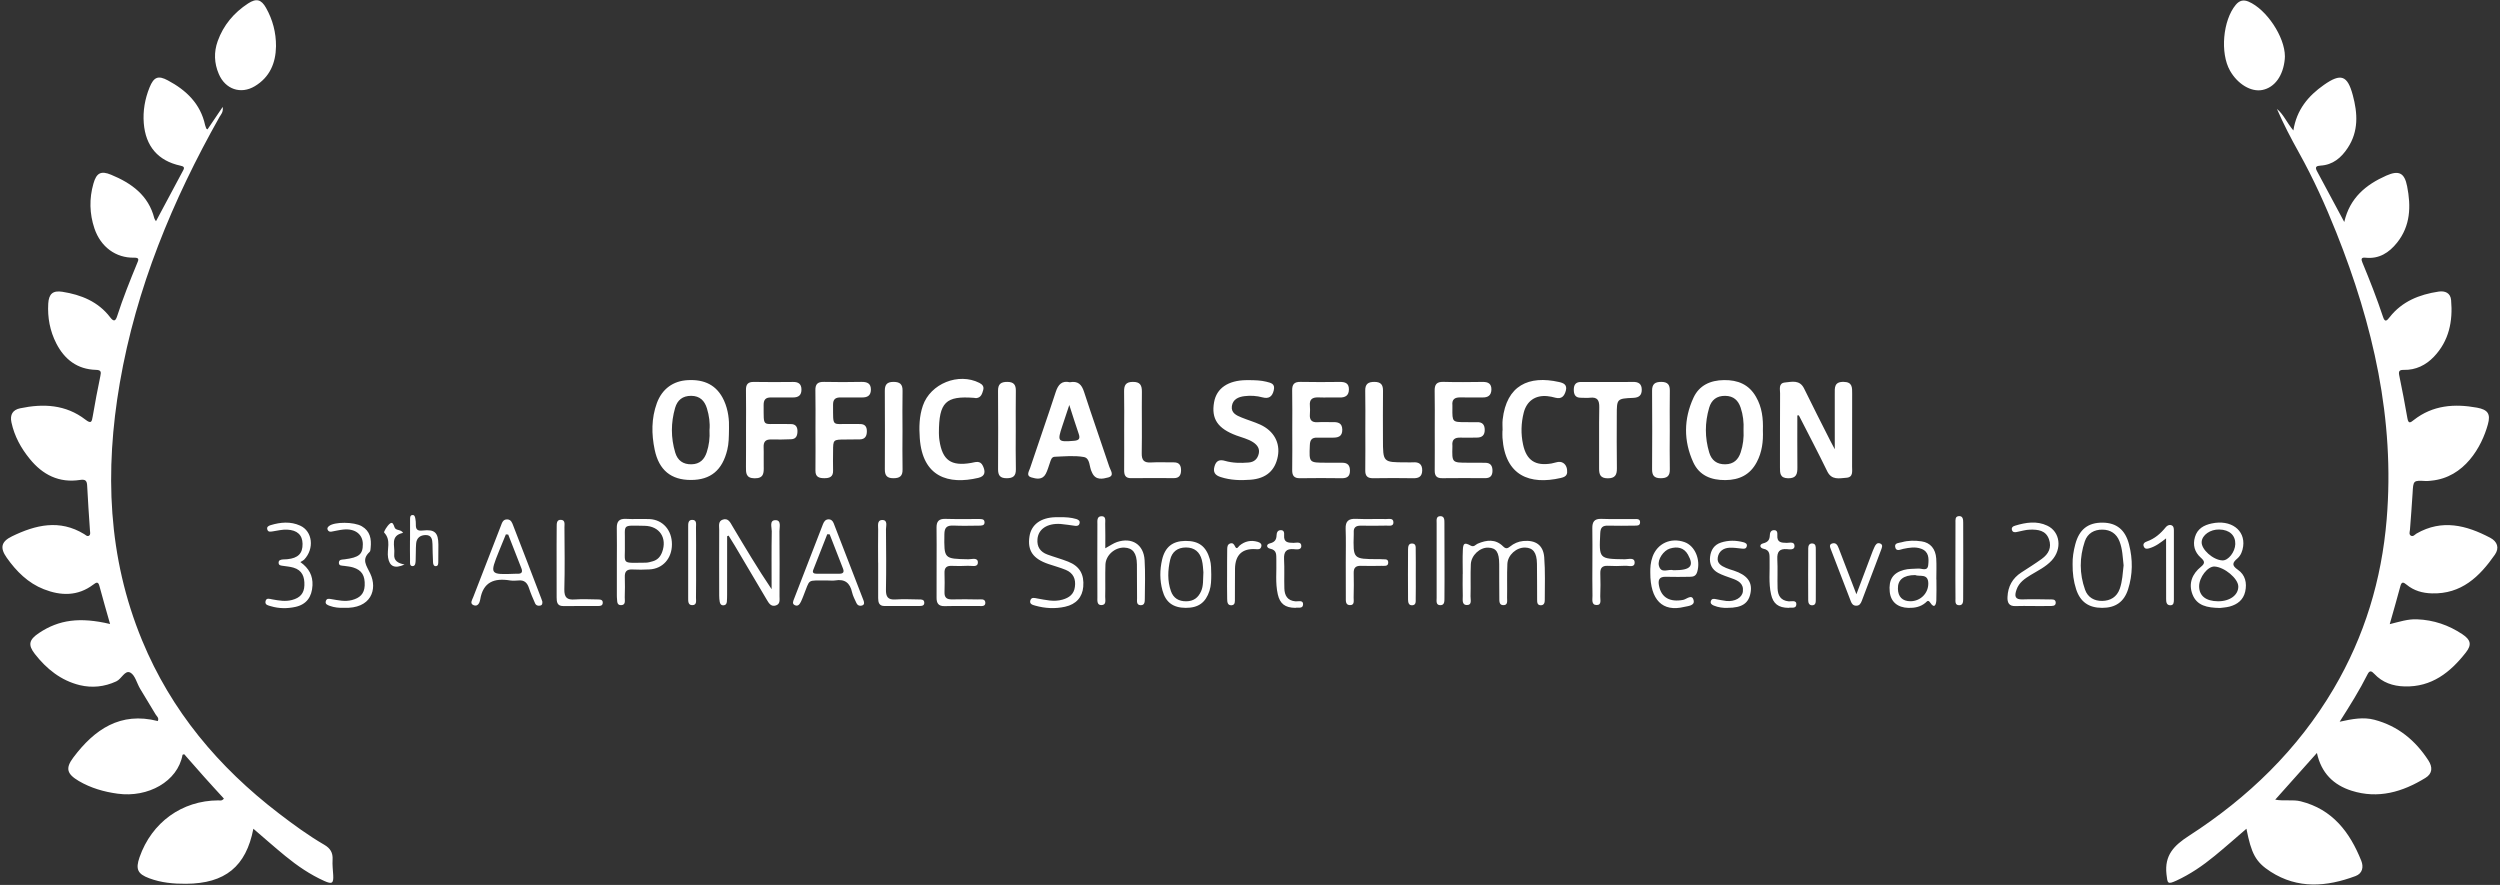 <?xml version="1.0" encoding="UTF-8"?> <svg xmlns="http://www.w3.org/2000/svg" width="226" height="80" viewBox="0 0 226 80" fill="none"><rect x="0" y="0" width="226" height="80" fill="#333333" stroke="none"/><path d="M29.327 76.375C27.873 75.53 26.518 74.536 25.185 73.514C19.755 69.349 15.476 64.266 12.847 57.893C9.733 50.352 9.464 42.554 10.829 34.626C12.309 26.042 15.587 18.122 19.845 10.569C19.974 10.345 20.2 10.152 20.132 9.665C19.618 10.419 19.186 11.059 18.759 11.696C18.696 11.654 18.662 11.644 18.651 11.623C18.617 11.523 18.57 11.422 18.543 11.317C18.127 9.378 16.836 8.153 15.179 7.27C14.296 6.791 13.901 6.962 13.519 7.905C13.102 8.933 12.91 10.023 12.997 11.133C13.161 13.232 14.299 14.539 16.301 14.974C16.578 15.037 16.723 15.103 16.562 15.393C15.753 16.918 14.936 18.436 14.101 19.998C14.025 19.875 13.969 19.809 13.951 19.735C13.424 17.653 11.883 16.557 10.044 15.796C9.114 15.409 8.718 15.643 8.447 16.594C8.057 17.951 8.089 19.321 8.539 20.657C9.106 22.327 10.473 23.328 12.12 23.294C12.657 23.281 12.502 23.534 12.402 23.787C11.751 25.365 11.119 26.946 10.594 28.569C10.457 28.998 10.305 29.135 9.962 28.688C8.879 27.265 7.34 26.646 5.638 26.377C4.777 26.245 4.416 26.559 4.361 27.449C4.289 28.706 4.513 29.921 5.09 31.046C5.833 32.495 6.99 33.388 8.668 33.435C9.129 33.448 9.158 33.606 9.074 33.986C8.826 35.195 8.587 36.41 8.384 37.63C8.299 38.133 8.252 38.344 7.72 37.933C5.949 36.568 3.921 36.47 1.829 36.908C1.159 37.042 0.878 37.482 1.036 38.191C1.304 39.434 1.9 40.517 2.688 41.481C3.855 42.923 5.343 43.679 7.243 43.386C7.728 43.31 7.865 43.46 7.881 43.934C7.941 45.278 8.049 46.622 8.133 47.965C8.144 48.124 8.205 48.324 8.049 48.424C7.881 48.529 7.744 48.363 7.609 48.282C5.388 46.922 3.212 47.449 1.083 48.484C0.095 48.964 -0.018 49.533 0.611 50.421C1.478 51.651 2.543 52.713 3.963 53.267C5.494 53.87 7.027 53.909 8.426 52.853C8.697 52.653 8.874 52.531 8.992 52.99C9.287 54.104 9.612 55.208 9.951 56.41C7.227 55.767 5.33 56.017 3.525 57.224C2.627 57.825 2.503 58.288 3.151 59.118C4.208 60.472 5.512 61.521 7.209 61.937C8.334 62.206 9.435 62.09 10.51 61.597C11 61.373 11.293 60.544 11.783 60.804C12.212 61.034 12.367 61.758 12.665 62.259C13.129 63.039 13.608 63.805 14.069 64.585C14.17 64.756 14.401 64.901 14.264 65.183C10.879 64.319 8.539 65.939 6.634 68.471C5.889 69.459 6.049 69.965 7.124 70.603C8.205 71.238 9.403 71.583 10.634 71.749C13.377 72.128 16.061 70.65 16.499 68.245C16.504 68.216 16.588 68.203 16.651 68.181C17.247 68.856 17.84 69.538 18.443 70.216C19.038 70.885 19.645 71.541 20.24 72.192C20.061 72.426 19.884 72.355 19.731 72.355C16.449 72.368 13.716 74.344 12.615 77.493C12.241 78.575 12.436 79.005 13.495 79.397C14.565 79.798 15.682 79.901 16.82 79.893C20.343 79.872 22.245 78.338 22.904 74.918C23.878 75.751 24.814 76.584 25.786 77.379C26.874 78.27 28.036 79.065 29.322 79.642C30.028 79.959 30.16 79.848 30.123 79.113C30.094 78.647 30.038 78.18 30.065 77.716C30.104 77.089 29.864 76.692 29.327 76.375ZM35.64 50.071C35.721 49.357 35.229 48.427 36.438 48.171C36.227 47.818 35.782 48.005 35.661 47.66C35.592 47.465 35.505 47.125 35.244 47.336C34.997 47.531 34.67 48.081 34.728 48.145C35.392 48.838 34.952 49.673 35.084 50.418C35.215 51.193 35.669 51.443 36.57 51.032C36.006 50.922 35.571 50.711 35.64 50.071ZM163.849 49.13C163.554 49.104 163.464 49.338 163.464 49.562C163.454 51.13 163.451 52.697 163.462 54.257C163.462 54.473 163.525 54.724 163.823 54.718C164.128 54.713 164.147 54.463 164.147 54.247C164.157 53.477 164.152 52.708 164.152 51.939C164.152 51.169 164.157 50.4 164.147 49.631C164.147 49.417 164.147 49.159 163.849 49.13ZM127.661 49.133C127.316 49.12 127.293 49.425 127.287 49.662C127.277 51.175 127.277 52.69 127.287 54.197C127.293 54.442 127.327 54.739 127.672 54.716C128.022 54.694 127.98 54.376 127.98 54.144C127.996 53.43 127.986 52.716 127.986 52.002C127.986 51.233 127.996 50.463 127.98 49.694C127.98 49.459 128.017 49.146 127.661 49.133ZM38.224 47.958C37.705 48.018 37.581 47.842 37.592 47.399C37.595 47.236 37.581 47.067 37.552 46.909C37.521 46.748 37.492 46.543 37.286 46.559C37.07 46.572 37.07 46.785 37.07 46.943C37.065 47.576 37.068 48.208 37.068 48.84H37.062C37.062 49.444 37.054 50.052 37.068 50.656C37.07 50.856 37.007 51.182 37.305 51.177C37.566 51.167 37.566 50.853 37.576 50.642C37.6 50.147 37.579 49.652 37.616 49.156C37.65 48.63 37.995 48.366 38.496 48.369C39.015 48.371 39.086 48.767 39.096 49.183C39.109 49.731 39.117 50.281 39.146 50.829C39.152 50.982 39.197 51.193 39.405 51.18C39.626 51.164 39.615 50.953 39.621 50.795C39.631 50.273 39.636 49.755 39.631 49.227C39.621 48.155 39.302 47.834 38.224 47.958ZM62.925 50.89C62.925 49.82 62.935 48.751 62.917 47.676C62.914 47.407 63.025 46.985 62.556 46.996C62.189 47.007 62.211 47.375 62.211 47.639C62.205 49.781 62.205 51.928 62.211 54.068C62.213 54.328 62.189 54.697 62.561 54.705C63.025 54.716 62.914 54.294 62.917 54.025C62.935 52.979 62.925 51.936 62.925 50.89ZM130.201 46.661C129.798 46.669 129.875 47.043 129.872 47.294C129.864 49.549 129.864 51.802 129.872 54.057C129.872 54.307 129.79 54.692 130.178 54.708C130.615 54.731 130.573 54.32 130.578 54.036C130.591 52.94 130.583 51.839 130.583 50.74C130.581 49.583 130.586 48.434 130.575 47.275C130.573 47.014 130.589 46.653 130.201 46.661ZM177.062 46.659C176.727 46.69 176.775 47.02 176.775 47.257C176.764 48.382 176.769 49.507 176.769 50.632C176.769 51.788 176.762 52.945 176.775 54.096C176.777 54.352 176.706 54.716 177.12 54.713C177.457 54.713 177.47 54.399 177.47 54.16C177.481 51.852 177.481 49.544 177.473 47.233C177.473 46.964 177.452 46.619 177.062 46.659ZM113.677 48.977C113.078 48.806 112.538 48.922 112.054 49.322C111.948 49.409 111.811 49.747 111.643 49.386C111.545 49.178 111.432 49.054 111.208 49.13C110.952 49.212 110.942 49.459 110.939 49.675C110.923 50.416 110.934 51.159 110.929 51.902C110.929 52.645 110.918 53.385 110.936 54.128C110.942 54.397 110.947 54.742 111.337 54.716C111.679 54.689 111.632 54.362 111.635 54.128C111.645 53.222 111.632 52.315 111.645 51.404C111.666 50.158 112.306 49.557 113.529 49.644C113.732 49.657 113.932 49.681 114.011 49.446C114.109 49.154 113.885 49.038 113.677 48.977ZM196.224 54.716C196.519 54.705 196.514 54.428 196.519 54.215C196.524 52.128 196.519 50.042 196.519 47.95C196.514 47.763 196.508 47.549 196.277 47.475C196.066 47.417 195.9 47.52 195.773 47.673C195.315 48.239 194.783 48.698 194.082 48.946C193.863 49.019 193.674 49.172 193.813 49.438C193.921 49.657 194.124 49.617 194.314 49.559C194.878 49.394 195.331 49.043 195.813 48.669C195.813 50.521 195.808 52.326 195.818 54.128C195.821 54.392 195.826 54.731 196.224 54.716ZM117.112 54.362C116.377 54.297 116.124 53.828 116.106 53.188C116.079 52.31 116.127 51.43 116.079 50.553C116.048 49.886 116.264 49.583 116.965 49.644C117.21 49.667 117.629 49.731 117.639 49.375C117.647 48.925 117.191 49.077 116.933 49.075C116.448 49.067 116.037 49.048 116.085 48.392C116.095 48.184 116.1 47.916 115.771 47.926C115.487 47.934 115.41 48.16 115.402 48.387C115.389 48.795 115.234 49.014 114.799 49.12C114.43 49.206 114.493 49.536 114.82 49.602C115.455 49.728 115.365 50.181 115.381 50.611C115.413 51.654 115.278 52.7 115.513 53.73C115.705 54.573 116.166 54.94 117.096 54.95C117.299 54.884 117.755 55.061 117.795 54.679C117.845 54.205 117.365 54.384 117.112 54.362ZM161.699 54.362C160.964 54.291 160.714 53.822 160.693 53.188C160.666 52.307 160.716 51.43 160.669 50.553C160.637 49.878 160.861 49.583 161.554 49.644C161.804 49.667 162.221 49.731 162.226 49.372C162.231 48.925 161.778 49.077 161.52 49.075C161.032 49.069 160.627 49.043 160.671 48.39C160.682 48.179 160.682 47.91 160.353 47.926C160.076 47.937 159.997 48.166 159.992 48.39C159.979 48.801 159.82 49.014 159.386 49.12C159.017 49.212 159.083 49.536 159.409 49.604C160.047 49.731 159.957 50.184 159.971 50.616C160.002 51.657 159.868 52.703 160.105 53.733C160.295 54.576 160.758 54.94 161.691 54.95C161.886 54.884 162.344 55.061 162.387 54.676C162.434 54.205 161.952 54.384 161.699 54.362ZM83.112 54.191C82.397 54.181 81.678 54.144 80.969 54.191C80.263 54.244 80.076 53.949 80.09 53.285C80.124 51.472 80.108 49.657 80.092 47.844C80.09 47.539 80.282 46.993 79.739 47.009C79.26 47.028 79.394 47.554 79.386 47.881C79.368 48.872 79.381 49.86 79.381 50.85H79.386C79.386 51.923 79.381 52.992 79.386 54.065C79.389 54.452 79.46 54.787 79.968 54.784C81.009 54.779 82.055 54.787 83.098 54.782C83.314 54.779 83.581 54.776 83.554 54.455C83.533 54.191 83.299 54.191 83.112 54.191ZM54.032 54.189C53.345 54.178 52.654 54.144 51.972 54.191C51.261 54.247 51.002 54.017 51.016 53.269C51.066 51.401 51.039 49.533 51.026 47.668C51.024 47.41 51.113 47.028 50.739 46.996C50.294 46.951 50.328 47.359 50.325 47.652C50.31 48.722 50.32 49.791 50.318 50.861C50.318 51.907 50.315 52.95 50.32 53.996C50.323 54.399 50.352 54.789 50.91 54.787C51.959 54.779 53 54.787 54.048 54.782C54.235 54.782 54.467 54.779 54.488 54.515C54.515 54.194 54.248 54.194 54.032 54.189ZM169.953 49.125C169.685 49.03 169.553 49.238 169.456 49.441C169.35 49.665 169.258 49.897 169.174 50.129C168.736 51.283 168.304 52.437 167.819 53.72C167.253 52.242 166.739 50.906 166.225 49.575C166.125 49.32 166.001 49.027 165.643 49.125C165.319 49.212 165.44 49.478 165.511 49.667C166.109 51.235 166.713 52.803 167.316 54.362C167.398 54.579 167.524 54.75 167.788 54.755C168.093 54.768 168.215 54.555 168.307 54.315C168.544 53.696 168.773 53.079 169.008 52.466C169.355 51.538 169.719 50.619 170.059 49.689C170.122 49.507 170.259 49.238 169.953 49.125ZM156.738 51.583C156.506 51.507 156.261 51.443 156.037 51.343C155.621 51.164 155.197 50.935 155.286 50.397C155.376 49.841 155.787 49.544 156.335 49.515C156.717 49.494 157.099 49.559 157.483 49.596C157.652 49.612 157.823 49.623 157.895 49.428C157.995 49.167 157.792 49.069 157.61 49.019C156.933 48.84 156.253 48.827 155.581 49.046C154.952 49.249 154.664 49.725 154.591 50.339C154.514 50.977 154.759 51.488 155.32 51.791C155.702 51.997 156.132 52.128 156.543 52.279C157.12 52.479 157.644 52.737 157.557 53.469C157.489 54.041 156.825 54.405 156.063 54.328C155.734 54.294 155.407 54.212 155.086 54.157C154.917 54.125 154.746 54.112 154.672 54.31C154.58 54.552 154.741 54.666 154.928 54.745C155.344 54.916 155.779 54.966 156.156 54.95C157.502 54.955 158.111 54.526 158.263 53.509C158.403 52.587 157.916 51.973 156.738 51.583ZM147.725 46.922C146.734 46.909 145.746 46.946 144.753 46.906C144.118 46.885 143.939 47.188 143.946 47.752C143.965 48.769 143.952 49.786 143.952 50.808C143.949 51.823 143.939 52.84 143.96 53.857C143.965 54.183 143.836 54.7 144.344 54.694C144.816 54.694 144.65 54.199 144.663 53.901C144.692 53.216 144.689 52.526 144.668 51.839C144.653 51.356 144.832 51.13 145.338 51.151C145.859 51.175 146.384 51.18 146.903 51.146C147.219 51.119 147.78 51.356 147.772 50.843C147.761 50.358 147.2 50.561 146.884 50.558C144.539 50.524 144.55 50.532 144.663 48.192C144.687 47.694 144.861 47.507 145.353 47.518C146.149 47.539 146.95 47.528 147.746 47.518C147.954 47.512 148.246 47.554 148.262 47.246C148.286 46.87 147.954 46.925 147.725 46.922ZM125.303 46.922C124.394 46.904 123.483 46.946 122.579 46.904C121.91 46.875 121.623 47.112 121.646 47.797C121.683 48.814 121.657 49.834 121.657 50.85C121.657 51.899 121.652 52.94 121.662 53.986C121.67 54.268 121.599 54.687 122.018 54.702C122.479 54.726 122.363 54.291 122.368 54.02C122.389 53.277 122.392 52.534 122.374 51.796C122.366 51.338 122.548 51.143 123.009 51.151C123.638 51.169 124.271 51.164 124.906 51.151C125.135 51.146 125.483 51.225 125.496 50.874C125.512 50.45 125.119 50.592 124.874 50.553C124.769 50.534 124.655 50.547 124.545 50.547C122.316 50.537 122.316 50.537 122.379 48.311C122.379 48.258 122.384 48.2 122.379 48.145C122.347 47.681 122.574 47.512 123.024 47.52C123.791 47.533 124.56 47.531 125.332 47.515C125.577 47.51 125.983 47.615 125.965 47.204C125.949 46.809 125.548 46.925 125.303 46.922ZM108.581 53.443C108.32 54.036 107.901 54.347 107.251 54.357C106.563 54.368 106.075 54.078 105.851 53.435C105.525 52.505 105.567 51.538 105.783 50.6C105.946 49.892 106.442 49.491 107.214 49.491C107.988 49.494 108.455 49.902 108.642 50.608C108.755 51.022 108.755 51.47 108.787 51.736C108.747 52.423 108.8 52.948 108.581 53.443ZM107.15 48.898C106.007 48.911 105.325 49.438 105.051 50.6C104.84 51.517 104.834 52.452 105.085 53.372C105.375 54.455 106.054 54.945 107.19 54.95C108.333 54.955 108.992 54.476 109.337 53.411C109.49 52.934 109.495 52.439 109.498 51.949C109.485 51.483 109.503 51.017 109.371 50.558C109.037 49.391 108.373 48.885 107.15 48.898ZM183.577 51.978C184.233 51.58 184.937 51.246 185.472 50.669C186.433 49.628 186.249 48.068 185.069 47.518C184.118 47.067 183.137 47.228 182.173 47.518C181.989 47.57 181.796 47.681 181.889 47.937C181.965 48.132 182.136 48.124 182.305 48.095C182.713 48.018 183.116 47.886 183.519 47.879C184.22 47.865 184.934 47.931 185.224 48.74C185.495 49.499 185.185 50.084 184.579 50.521C183.973 50.959 183.343 51.351 182.724 51.754C181.92 52.276 181.52 53.022 181.478 53.959C181.451 54.471 181.607 54.818 182.213 54.789C182.711 54.768 183.206 54.784 183.704 54.784C184.226 54.784 184.745 54.795 185.269 54.782C185.501 54.776 185.843 54.824 185.838 54.476C185.83 54.131 185.488 54.191 185.261 54.189C184.463 54.175 183.659 54.157 182.861 54.186C182.144 54.218 182.094 53.886 182.292 53.311C182.516 52.655 183.035 52.313 183.577 51.978ZM33.416 49.892C33.495 49.82 33.492 49.636 33.508 49.504C33.587 48.714 33.461 48.008 32.705 47.573C32.001 47.165 30.233 47.159 29.746 47.554C29.63 47.647 29.551 47.749 29.622 47.897C29.691 48.047 29.82 48.084 29.962 48.06C30.318 48 30.668 47.91 31.021 47.873C32.086 47.755 32.797 48.292 32.8 49.191C32.805 50.108 32.46 50.397 31.148 50.563C30.934 50.592 30.652 50.555 30.636 50.85C30.615 51.177 30.91 51.122 31.119 51.156C31.387 51.196 31.666 51.219 31.925 51.298C32.71 51.541 33.008 52.033 32.968 52.942C32.931 53.691 32.525 54.057 31.822 54.244C31.174 54.413 30.57 54.26 29.949 54.16C29.756 54.131 29.546 54.07 29.461 54.32C29.361 54.618 29.606 54.692 29.814 54.771C30.231 54.924 30.668 54.961 31.069 54.947C33.561 55.053 34.143 53.274 33.474 51.857C33.129 51.117 32.654 50.598 33.416 49.892ZM24.166 47.871C24.239 48.118 24.45 48.063 24.65 48.037C25.082 47.973 25.52 47.858 25.952 47.879C26.879 47.918 27.338 48.371 27.351 49.159C27.367 50.031 26.95 50.455 25.976 50.553C25.841 50.566 25.702 50.561 25.562 50.574C25.362 50.595 25.164 50.64 25.188 50.903C25.206 51.119 25.393 51.122 25.551 51.148C25.875 51.198 26.21 51.222 26.526 51.314C27.322 51.546 27.543 52.149 27.517 52.913C27.493 53.654 27.114 54.049 26.405 54.236C25.788 54.399 25.209 54.289 24.611 54.183C24.382 54.144 24.068 54.007 24.002 54.365C23.939 54.694 24.26 54.734 24.492 54.803C25.217 55.021 25.968 55.024 26.695 54.866C27.712 54.645 28.197 53.959 28.249 52.916C28.289 52.041 27.941 51.377 27.153 50.811C27.303 50.716 27.414 50.671 27.493 50.595C28.436 49.604 28.262 48.031 27.137 47.518C26.265 47.12 25.367 47.204 24.477 47.47C24.297 47.528 24.084 47.612 24.166 47.871ZM151.345 51.549C151.313 51.549 151.284 51.557 151.26 51.549C150.823 51.406 150.151 51.91 149.961 51.122C149.83 50.574 150.38 49.765 150.96 49.589C151.624 49.386 152.225 49.491 152.591 50.139C153.171 51.172 152.828 51.549 151.345 51.549ZM152.275 49.004C151.031 48.569 149.824 49.125 149.39 50.329C149.208 50.832 149.174 51.346 149.187 51.773C149.182 54.249 150.296 55.345 152.256 54.863C152.599 54.784 153.21 54.755 153.107 54.289C152.978 53.656 152.47 54.165 152.167 54.228C150.971 54.455 150.191 54.031 149.977 52.969C149.872 52.444 149.969 52.115 150.615 52.142C151.329 52.168 152.043 52.147 152.757 52.142C153.078 52.142 153.315 52.076 153.429 51.696C153.753 50.603 153.231 49.338 152.275 49.004ZM172.696 54.352C171.982 54.347 171.587 53.954 171.571 53.23C171.547 52.421 172.061 51.991 173.126 51.986C173.518 52.157 174.309 51.799 174.319 52.742C174.324 53.641 173.6 54.355 172.696 54.352ZM175.044 52.386C175.044 51.754 175.073 51.122 175.036 50.495C174.978 49.615 174.504 49.056 173.718 48.94C173.12 48.853 172.512 48.848 171.922 49.017C171.674 49.083 171.263 49.069 171.321 49.43C171.392 49.905 171.803 49.667 172.056 49.617C172.601 49.507 173.136 49.409 173.676 49.607C174.377 49.865 174.372 50.476 174.314 51.053C174.261 51.699 173.74 51.372 173.41 51.398C172.975 51.433 172.535 51.401 172.103 51.522C171.118 51.794 170.72 52.408 170.833 53.506C170.926 54.405 171.54 54.924 172.52 54.953C173.083 54.966 173.608 54.868 174.058 54.494C174.177 54.397 174.288 54.17 174.496 54.484C174.865 55.045 175.023 54.676 175.044 54.278C175.07 53.648 175.052 53.016 175.052 52.386H175.044ZM88.397 54.189C87.627 54.173 86.855 54.165 86.086 54.186C85.609 54.197 85.362 54.046 85.383 53.53C85.404 52.95 85.398 52.376 85.383 51.796C85.369 51.346 85.549 51.138 86.015 51.154C86.505 51.172 87.005 51.177 87.498 51.148C87.822 51.124 88.378 51.322 88.399 50.869C88.42 50.358 87.851 50.563 87.543 50.558C85.322 50.516 85.343 50.524 85.372 48.297C85.377 47.665 85.617 47.486 86.207 47.512C86.977 47.549 87.749 47.523 88.518 47.518C88.737 47.512 89.008 47.523 89.003 47.217C88.997 46.904 88.723 46.922 88.507 46.919C87.488 46.914 86.471 46.938 85.454 46.906C84.882 46.893 84.658 47.128 84.663 47.684C84.679 48.732 84.669 49.773 84.669 50.824C84.669 51.894 84.674 52.966 84.666 54.038C84.663 54.536 84.837 54.803 85.388 54.795C86.407 54.768 87.43 54.795 88.444 54.782C88.692 54.776 89.1 54.871 89.074 54.465C89.047 54.094 88.652 54.194 88.397 54.189ZM100.983 48.998C100.651 49.109 100.356 49.325 99.918 49.565C99.918 48.772 99.931 48.063 99.91 47.349C99.902 47.08 100.018 46.645 99.557 46.667C99.141 46.685 99.204 47.104 99.204 47.389C99.194 49.586 99.194 51.788 99.204 53.988C99.204 54.268 99.144 54.7 99.555 54.7C100.053 54.7 99.902 54.228 99.91 53.936C99.934 52.974 99.897 52.015 99.931 51.051C99.958 50.187 100.788 49.467 101.644 49.504C102.405 49.533 102.764 49.994 102.777 51.019C102.79 52.036 102.774 53.053 102.79 54.073C102.793 54.326 102.708 54.694 103.111 54.71C103.504 54.726 103.488 54.362 103.491 54.104C103.501 52.945 103.543 51.791 103.472 50.635C103.388 49.22 102.329 48.548 100.983 48.998ZM59.855 49.913C59.7 50.326 59.444 50.616 59.017 50.737C58.806 50.798 58.59 50.864 58.374 50.866C56.051 50.88 56.541 51.08 56.488 49.13C56.525 47.341 56.145 47.504 58.269 47.533C59.634 47.554 60.329 48.643 59.855 49.913ZM58.722 46.925C58.011 46.896 57.289 46.946 56.58 46.906C55.95 46.875 55.748 47.165 55.758 47.744C55.779 48.764 55.763 49.778 55.763 50.798V53.851C55.763 53.909 55.758 53.962 55.769 54.02C55.813 54.297 55.719 54.721 56.153 54.705C56.599 54.692 56.467 54.26 56.477 53.988C56.498 53.382 56.501 52.776 56.483 52.17C56.464 51.688 56.638 51.459 57.152 51.48C57.671 51.507 58.193 51.504 58.717 51.475C59.918 51.412 60.743 50.482 60.743 49.204C60.743 47.923 59.918 46.985 58.722 46.925ZM96.559 50.772C95.945 50.529 95.305 50.358 94.688 50.131C94.043 49.894 93.727 49.436 93.787 48.735C93.864 47.826 94.672 47.286 95.887 47.367C96.324 47.402 96.757 47.481 97.194 47.536C97.365 47.554 97.534 47.531 97.587 47.328C97.655 47.086 97.502 46.988 97.297 46.919C96.814 46.775 96.324 46.748 95.826 46.756C95.689 46.756 95.552 46.748 95.413 46.756C94.08 46.79 93.223 47.425 93.063 48.5C92.87 49.776 93.382 50.516 94.786 50.99C95.305 51.167 95.84 51.309 96.346 51.517C97.023 51.799 97.27 52.344 97.17 53.053C97.086 53.712 96.664 54.033 96.048 54.207C95.268 54.431 94.525 54.231 93.771 54.102C93.529 54.059 93.237 53.954 93.142 54.281C93.044 54.618 93.36 54.684 93.587 54.75C94.475 55 95.381 55.048 96.28 54.85C97.291 54.629 97.845 53.98 97.926 53.045C98.021 51.917 97.597 51.18 96.559 50.772ZM75.874 51.865C75.189 51.862 74.504 51.865 73.824 51.865C73.603 51.865 73.411 51.802 73.513 51.53C73.93 50.447 74.359 49.372 74.783 48.295C74.854 48.3 74.931 48.3 75.002 48.305C75.405 49.338 75.808 50.379 76.211 51.409C76.338 51.738 76.203 51.867 75.874 51.865ZM75.36 47.291C75.271 47.072 75.113 46.925 74.849 46.951C74.596 46.98 74.486 47.172 74.399 47.378C73.526 49.631 72.649 51.878 71.785 54.133C71.716 54.32 71.572 54.584 71.856 54.71C72.159 54.847 72.301 54.6 72.415 54.373C72.488 54.228 72.541 54.07 72.607 53.92C73.289 52.249 72.86 52.5 74.765 52.476H74.844C75.062 52.476 75.287 52.505 75.5 52.471C76.369 52.321 76.841 52.695 77.025 53.538C77.104 53.883 77.278 54.202 77.426 54.526C77.515 54.721 77.7 54.803 77.905 54.745C78.179 54.673 78.127 54.452 78.061 54.276C77.165 51.947 76.261 49.617 75.36 47.291ZM46.763 51.867C46.708 51.865 46.655 51.865 46.6 51.867C44.255 51.957 44.252 51.957 45.117 49.807C45.317 49.307 45.522 48.806 45.73 48.308C45.804 48.316 45.873 48.321 45.944 48.327C46.342 49.343 46.732 50.36 47.135 51.377C47.28 51.752 47.124 51.881 46.763 51.867ZM46.392 47.507C46.294 47.252 46.202 46.967 45.857 46.954C45.462 46.941 45.383 47.265 45.275 47.544C44.437 49.691 43.602 51.839 42.774 53.994C42.687 54.223 42.445 54.555 42.803 54.705C43.193 54.876 43.365 54.481 43.409 54.212C43.665 52.603 44.687 52.236 46.123 52.474C46.363 52.508 46.616 52.497 46.861 52.474C47.39 52.418 47.664 52.679 47.82 53.161C47.973 53.63 48.168 54.083 48.37 54.536C48.455 54.731 48.645 54.795 48.855 54.742C49.024 54.702 49.037 54.568 49.029 54.384C49.008 54.315 48.976 54.212 48.934 54.112C48.091 51.91 47.248 49.704 46.392 47.507ZM191.626 53.227C191.36 53.975 190.783 54.31 190.04 54.323C189.329 54.334 188.736 54.012 188.489 53.309C187.972 51.862 187.977 50.395 188.465 48.943C188.712 48.208 189.324 47.865 190.067 47.879C190.778 47.886 191.329 48.234 191.6 48.93C191.879 49.636 191.89 50.379 191.974 51.111C191.893 51.828 191.864 52.542 191.626 53.227ZM190.082 47.246C188.76 47.236 187.962 47.852 187.606 49.204C187.443 49.812 187.348 50.437 187.363 50.998C187.353 51.823 187.453 52.555 187.682 53.267C188.054 54.41 188.818 54.947 190.025 54.95C191.236 54.953 192.008 54.423 192.377 53.28C192.804 51.941 192.815 50.571 192.464 49.214C192.13 47.9 191.339 47.262 190.082 47.246ZM150.109 43.231C150.689 43.236 150.968 43.049 150.952 42.422C150.926 41.271 150.947 40.114 150.947 38.963C150.947 37.754 150.931 36.544 150.952 35.335C150.963 34.789 150.77 34.529 150.191 34.523C149.614 34.518 149.342 34.713 149.348 35.332C149.366 37.693 149.363 40.059 149.348 42.419C149.345 42.965 149.527 43.228 150.109 43.231ZM91.824 38.963C91.827 37.754 91.811 36.544 91.832 35.335C91.84 34.789 91.648 34.529 91.073 34.523C90.489 34.518 90.217 34.71 90.222 35.332C90.241 37.696 90.236 40.059 90.225 42.419C90.222 42.968 90.407 43.228 90.984 43.231C91.564 43.236 91.846 43.049 91.835 42.422C91.806 41.271 91.824 40.114 91.824 38.963ZM80.746 43.231C81.323 43.236 81.61 43.049 81.591 42.425C81.565 41.271 81.586 40.117 81.586 38.963C81.586 37.754 81.565 36.544 81.591 35.337C81.607 34.718 81.333 34.518 80.751 34.523C80.176 34.529 79.984 34.782 79.987 35.332C80 37.693 80 40.059 79.989 42.419C79.984 42.965 80.166 43.228 80.746 43.231ZM200.202 51.214C201.098 51.272 202.321 52.292 202.342 53.003C202.36 53.791 201.578 54.365 200.503 54.355C199.407 54.344 198.806 53.867 198.801 53.003C198.798 52.184 199.588 51.175 200.202 51.214ZM199.03 48.983C199.072 48.361 199.818 47.842 200.627 47.868C201.543 47.886 202.091 48.39 202.07 49.183C202.052 49.897 201.441 50.682 200.911 50.661C200.065 50.632 198.98 49.662 199.03 48.983ZM198.197 53.725C198.593 54.755 199.52 54.942 200.687 54.961C200.861 54.934 201.222 54.921 201.562 54.831C202.263 54.639 202.792 54.236 202.966 53.483C203.143 52.692 202.971 51.965 202.3 51.504C201.738 51.114 201.799 50.874 202.263 50.482C202.574 50.21 202.726 49.807 202.782 49.388C202.979 47.908 201.662 46.949 199.939 47.32C199.233 47.47 198.645 47.789 198.424 48.545C198.213 49.27 198.39 49.91 198.948 50.41C199.283 50.711 199.38 50.901 198.969 51.235C198.174 51.878 197.821 52.742 198.197 53.725ZM137.702 48.906C137.244 48.951 136.849 49.13 136.501 49.412C136.266 49.604 136.111 49.623 135.876 49.388C135.189 48.709 134.398 48.801 133.582 49.148C133.384 49.23 133.258 49.494 132.933 49.315C132.391 49.019 132.264 49.101 132.241 49.731C132.206 50.445 132.233 51.161 132.233 51.875H132.227C132.227 52.537 132.212 53.198 132.235 53.857C132.246 54.183 132.114 54.7 132.623 54.694C133.092 54.694 132.928 54.197 132.936 53.904C132.965 52.937 132.92 51.97 132.962 51.011C132.999 50.192 133.79 49.473 134.541 49.507C135.263 49.533 135.521 49.918 135.529 51.001C135.534 52.02 135.526 53.037 135.539 54.054C135.542 54.32 135.51 54.689 135.874 54.705C136.345 54.729 136.235 54.302 136.24 54.033C136.261 53.019 136.219 51.994 136.266 50.977C136.303 50.168 137.086 49.483 137.866 49.499C138.593 49.517 138.927 49.952 138.941 50.961C138.959 52.036 138.946 53.108 138.956 54.178C138.959 54.42 138.941 54.721 139.301 54.716C139.599 54.71 139.647 54.455 139.647 54.239C139.647 52.945 139.699 51.646 139.597 50.363C139.504 49.264 138.809 48.806 137.702 48.906ZM70.096 47.022C69.53 47.028 69.772 47.67 69.767 48.029C69.735 49.773 69.754 51.517 69.754 53.264C68.478 51.377 67.348 49.467 66.207 47.557C66.015 47.228 65.831 46.809 65.341 46.972C64.893 47.12 65.022 47.562 65.016 47.9C65.006 49.878 65.011 51.86 65.016 53.841C65.016 54.033 65.03 54.225 65.064 54.413C65.096 54.584 65.185 54.726 65.391 54.721C65.593 54.721 65.686 54.589 65.707 54.413C65.725 54.197 65.73 53.975 65.73 53.754C65.733 51.997 65.733 50.234 65.733 48.477C65.775 48.456 65.823 48.437 65.865 48.419C66.049 48.722 66.242 49.014 66.418 49.315C67.388 50.951 68.352 52.584 69.319 54.218C69.503 54.531 69.701 54.876 70.144 54.731C70.557 54.597 70.465 54.199 70.468 53.886C70.478 51.933 70.481 49.978 70.462 48.026C70.46 47.66 70.657 47.014 70.096 47.022ZM127.735 41.795C127.514 41.811 127.298 41.795 127.077 41.795C125.019 41.795 125.021 41.795 125.019 39.698C125.019 38.241 125.006 36.792 125.024 35.332C125.032 34.782 124.832 34.529 124.26 34.523C123.68 34.518 123.401 34.713 123.417 35.335C123.443 36.515 123.425 37.696 123.425 38.884C123.425 40.09 123.438 41.3 123.42 42.509C123.409 43.039 123.622 43.242 124.149 43.231C125.359 43.21 126.568 43.212 127.775 43.231C128.281 43.242 128.557 43.057 128.568 42.53C128.576 41.958 128.27 41.753 127.735 41.795ZM101.623 42.488C101.62 42.928 101.715 43.234 102.25 43.226C103.541 43.21 104.832 43.215 106.123 43.223C106.594 43.226 106.755 42.957 106.766 42.549C106.776 42.119 106.642 41.792 106.118 41.798C105.43 41.808 104.742 41.764 104.06 41.806C103.406 41.848 103.198 41.597 103.212 40.955C103.246 39.116 103.206 37.274 103.227 35.432C103.235 34.826 103.072 34.513 102.397 34.523C101.76 34.529 101.61 34.84 101.618 35.401C101.641 36.555 101.625 37.709 101.625 38.863C101.625 40.069 101.633 41.279 101.623 42.488ZM147.617 34.526C146.876 34.544 146.133 34.531 145.39 34.531C144.563 34.531 143.738 34.539 142.914 34.531C142.455 34.529 142.279 34.776 142.271 35.2C142.266 35.646 142.392 35.962 142.911 35.957C143.185 35.951 143.464 35.991 143.738 35.954C144.408 35.878 144.584 36.186 144.574 36.816C144.539 38.66 144.574 40.504 144.558 42.343C144.552 42.894 144.674 43.231 145.324 43.239C145.988 43.247 146.178 42.946 146.167 42.333C146.139 40.739 146.157 39.142 146.157 37.548C146.157 36.051 146.157 36.03 147.656 35.967C148.18 35.943 148.415 35.725 148.415 35.227C148.412 34.7 148.117 34.513 147.617 34.526ZM77.871 34.523C76.743 34.542 75.616 34.552 74.491 34.523C73.927 34.51 73.698 34.713 73.711 35.287C73.735 36.47 73.719 37.656 73.719 38.836C73.722 40.075 73.729 41.313 73.716 42.551C73.711 43.128 74.053 43.228 74.52 43.228C74.994 43.231 75.329 43.107 75.31 42.538C75.292 41.958 75.308 41.387 75.31 40.807C75.313 39.737 75.313 39.737 76.425 39.732C76.862 39.73 77.305 39.73 77.742 39.719C78.208 39.708 78.359 39.411 78.364 39.008C78.374 38.589 78.203 38.325 77.737 38.333C77.463 38.336 77.186 38.333 76.912 38.328C75.16 38.291 75.323 38.689 75.308 36.594C75.302 36.083 75.534 35.92 76.011 35.928C76.643 35.943 77.273 35.922 77.908 35.93C78.385 35.938 78.714 35.791 78.73 35.245C78.74 34.65 78.385 34.515 77.871 34.523ZM72.091 38.955C72.085 38.573 71.911 38.333 71.487 38.336C71.213 38.338 70.939 38.336 70.663 38.328C68.874 38.288 69.05 38.678 69.032 36.623C69.026 36.136 69.211 35.92 69.706 35.93C70.368 35.946 71.029 35.922 71.688 35.93C72.196 35.935 72.465 35.712 72.451 35.19C72.441 34.713 72.175 34.523 71.706 34.529C70.523 34.542 69.343 34.547 68.157 34.526C67.622 34.515 67.424 34.737 67.435 35.264C67.456 36.444 67.44 37.627 67.44 38.81C67.44 39.938 67.446 41.068 67.435 42.193C67.43 42.749 67.419 43.228 68.215 43.239C69.061 43.249 69.053 42.741 69.04 42.156C69.024 41.576 69.055 40.997 69.032 40.422C69.013 39.93 69.211 39.716 69.709 39.727C70.315 39.743 70.918 39.732 71.522 39.708C72.001 39.69 72.093 39.337 72.091 38.955ZM141.299 41.843C140.972 41.642 140.603 41.837 140.258 41.898C138.79 42.145 137.989 41.613 137.684 40.177C137.478 39.216 137.505 38.265 137.742 37.316C138.01 36.252 138.793 35.704 139.884 35.812C140.131 35.835 140.371 35.888 140.608 35.954C141.183 36.102 141.422 35.796 141.554 35.309C141.691 34.768 141.335 34.621 140.938 34.534C138.2 33.917 136.19 34.834 135.84 37.927C135.803 38.254 135.834 38.586 135.834 38.918H135.821C135.821 39.134 135.808 39.358 135.824 39.577C136.061 43.033 138.311 43.847 141.088 43.21C141.354 43.147 141.641 43.057 141.67 42.715C141.691 42.364 141.596 42.022 141.299 41.843ZM88.442 43.199C89.084 43.049 89.09 42.628 88.858 42.124C88.61 41.582 88.167 41.787 87.785 41.85C85.981 42.161 85.195 41.611 84.927 39.819C84.877 39.524 84.885 39.216 84.877 39.147C84.874 36.354 85.504 35.772 88.046 35.965C88.128 35.975 88.215 35.996 88.291 35.986C88.697 35.922 88.784 35.593 88.879 35.272C88.971 34.95 88.823 34.763 88.542 34.615C86.65 33.654 84.11 34.681 83.428 36.671C83.096 37.635 83.077 38.623 83.148 39.611C83.393 43.128 85.743 43.834 88.442 43.199ZM122.036 42.546C122.036 42.072 121.831 41.832 121.343 41.832C120.851 41.835 120.355 41.829 119.86 41.829C118.327 41.827 118.343 41.829 118.408 40.256C118.424 39.769 118.585 39.545 119.086 39.563C119.523 39.579 119.966 39.556 120.406 39.563C120.925 39.574 121.354 39.498 121.343 38.831C121.328 38.209 120.925 38.146 120.44 38.159C120 38.172 119.557 38.138 119.12 38.167C118.572 38.204 118.369 37.956 118.414 37.437C118.432 37.187 118.435 36.934 118.414 36.689C118.356 36.112 118.622 35.907 119.18 35.925C119.813 35.951 120.448 35.917 121.083 35.933C121.61 35.949 121.939 35.767 121.942 35.195C121.944 34.642 121.602 34.521 121.122 34.526C119.942 34.539 118.756 34.55 117.576 34.523C116.994 34.508 116.801 34.747 116.812 35.306C116.836 36.486 116.82 37.672 116.82 38.857C116.82 40.067 116.836 41.279 116.814 42.488C116.807 42.999 116.983 43.242 117.526 43.231C118.793 43.21 120.06 43.215 121.322 43.231C121.802 43.231 122.039 43.041 122.036 42.546ZM134.253 43.226C134.699 43.228 134.909 43.028 134.92 42.583C134.928 42.124 134.759 41.837 134.261 41.835C133.74 41.829 133.213 41.829 132.688 41.829C131.258 41.827 131.258 41.827 131.297 40.372C131.297 40.343 131.3 40.317 131.297 40.293C131.242 39.761 131.482 39.542 132.017 39.561C132.509 39.582 133.005 39.556 133.503 39.558C133.972 39.561 134.222 39.345 134.219 38.865C134.219 38.394 134.011 38.146 133.518 38.164C133.189 38.175 132.86 38.162 132.53 38.162C131.284 38.162 131.284 38.162 131.297 36.892C131.297 36.805 131.305 36.721 131.297 36.642C131.239 36.091 131.519 35.914 132.03 35.925C132.688 35.946 133.352 35.922 134.011 35.93C134.512 35.943 134.804 35.748 134.823 35.229C134.838 34.692 134.535 34.518 134.037 34.526C132.854 34.542 131.671 34.555 130.488 34.521C129.859 34.502 129.677 34.768 129.693 35.356C129.719 36.51 129.698 37.669 129.701 38.821C129.701 40.061 129.711 41.3 129.698 42.535C129.693 43.02 129.877 43.236 130.375 43.228C131.669 43.212 132.962 43.218 134.253 43.226ZM113.047 43.368C114.456 43.26 115.273 42.541 115.516 41.25C115.742 40.035 115.165 38.958 113.932 38.388C113.384 38.138 112.797 37.972 112.241 37.743C111.774 37.556 111.274 37.329 111.361 36.71C111.45 36.099 111.948 35.878 112.499 35.812C113.047 35.743 113.595 35.777 114.132 35.922C114.699 36.075 115.01 35.859 115.147 35.29C115.297 34.668 114.881 34.615 114.467 34.505C113.982 34.384 113.489 34.373 112.994 34.365H112.665C111.018 34.384 109.975 35.098 109.753 36.36C109.487 37.861 110.078 38.739 111.772 39.368C112.283 39.561 112.828 39.677 113.294 39.985C113.661 40.233 113.898 40.551 113.79 41.02C113.674 41.508 113.363 41.777 112.862 41.813C112.148 41.869 111.434 41.864 110.736 41.661C110.265 41.524 109.946 41.629 109.796 42.145C109.632 42.691 109.848 42.97 110.357 43.128C111.237 43.413 112.14 43.439 113.047 43.368ZM97.094 39.848C95.624 39.972 95.566 39.906 96.029 38.523C96.23 37.93 96.425 37.337 96.664 36.61C96.973 37.574 97.236 38.404 97.518 39.226C97.663 39.65 97.55 39.809 97.094 39.848ZM100.179 43.163C100.78 43.002 100.39 42.525 100.287 42.211C99.531 39.943 98.735 37.69 97.995 35.414C97.781 34.755 97.452 34.418 96.709 34.555C96.006 34.389 95.66 34.75 95.437 35.44C94.688 37.74 93.882 40.019 93.118 42.317C93.028 42.591 92.736 43.007 93.216 43.152C93.669 43.289 94.23 43.413 94.533 42.841C94.701 42.53 94.788 42.177 94.91 41.84C94.991 41.605 95.057 41.302 95.342 41.292C96.219 41.258 97.115 41.163 97.971 41.313C98.575 41.418 98.448 42.219 98.706 42.686C98.719 42.709 98.727 42.736 98.738 42.759C99.064 43.439 99.684 43.292 100.179 43.163ZM204.518 8.134C205.635 7.91 206.402 6.849 206.544 5.336C206.549 5.255 206.552 5.173 206.555 5.089C206.547 3.323 204.889 0.841 203.274 0.149C202.8 -0.054 202.439 0.046 202.112 0.436C200.951 1.827 200.684 4.788 201.591 6.387C202.281 7.607 203.501 8.337 204.518 8.134ZM23.035 7.792C24.379 6.986 24.927 5.713 24.951 4.188C24.959 2.944 24.653 1.782 24.05 0.712C23.615 -0.062 23.17 -0.17 22.427 0.312C21.149 1.147 20.2 2.269 19.681 3.713C19.323 4.709 19.36 5.713 19.779 6.688C20.361 8.063 21.758 8.558 23.035 7.792ZM157.357 40.897C157.141 41.55 156.725 41.958 155.976 41.972C155.202 41.987 154.722 41.611 154.512 40.904C154.111 39.561 154.111 38.207 154.509 36.858C154.714 36.157 155.189 35.772 155.966 35.785C156.714 35.796 157.133 36.194 157.354 36.85C157.573 37.503 157.652 38.183 157.615 38.873C157.652 39.563 157.576 40.243 157.357 40.897ZM159.365 38.91C159.404 37.84 159.288 36.813 158.745 35.878C158.105 34.75 157.101 34.344 155.847 34.36C154.612 34.376 153.603 34.837 153.089 35.959C152.204 37.877 152.193 39.859 153.065 41.779C153.613 42.983 154.675 43.41 155.976 43.4C157.246 43.389 158.213 42.915 158.811 41.777C159.288 40.878 159.407 39.903 159.365 38.91ZM63.889 40.883C63.675 41.534 63.267 41.956 62.516 41.972C61.747 41.99 61.257 41.624 61.043 40.92C60.638 39.574 60.643 38.217 61.03 36.873C61.233 36.173 61.702 35.78 62.482 35.783C63.272 35.788 63.694 36.228 63.905 36.913C64.108 37.569 64.197 38.249 64.139 38.886C64.181 39.608 64.094 40.256 63.889 40.883ZM65.902 38.712C65.925 38.006 65.849 37.087 65.451 36.212C64.806 34.797 63.667 34.284 62.176 34.365C60.861 34.431 59.858 35.148 59.381 36.439C58.878 37.819 58.888 39.245 59.183 40.657C59.571 42.509 60.669 43.389 62.456 43.389C64.245 43.389 65.301 42.506 65.746 40.665C65.886 40.096 65.891 39.524 65.902 38.712ZM166.9 43.191C167.556 43.149 167.424 42.593 167.429 42.177C167.44 39.98 167.429 37.78 167.435 35.583C167.435 35.04 167.469 34.531 166.665 34.521C165.804 34.505 165.859 35.053 165.862 35.622C165.867 37.205 165.864 38.784 165.864 40.612C165.654 40.209 165.551 40.027 165.459 39.845C164.663 38.27 163.862 36.705 163.093 35.127C162.695 34.313 161.999 34.513 161.37 34.576C160.761 34.631 160.919 35.172 160.919 35.556C160.906 37.782 160.914 40.006 160.909 42.235C160.909 42.754 160.893 43.223 161.644 43.236C162.397 43.249 162.492 42.838 162.484 42.243C162.468 40.678 162.479 39.116 162.479 37.556C162.526 37.553 162.566 37.551 162.616 37.548C163.475 39.231 164.357 40.91 165.185 42.612C165.585 43.426 166.27 43.236 166.9 43.191ZM225.119 48.616C222.963 47.481 220.761 46.909 218.455 48.232C218.3 48.327 218.147 48.542 217.944 48.424C217.747 48.311 217.844 48.076 217.86 47.892C217.936 46.798 218.037 45.702 218.097 44.606C218.163 43.418 218.147 43.421 219.299 43.484C219.462 43.494 219.628 43.468 219.791 43.452C222.784 43.168 224.347 40.396 224.905 38.362C225.166 37.427 224.91 37.034 223.922 36.852C221.881 36.481 219.918 36.623 218.205 37.969C217.923 38.194 217.72 38.357 217.628 37.803C217.407 36.505 217.151 35.211 216.888 33.92C216.811 33.538 216.927 33.43 217.304 33.438C218.384 33.464 219.301 33.008 220.023 32.252C221.39 30.822 221.749 29.038 221.58 27.13C221.525 26.482 221.035 26.271 220.442 26.361C218.708 26.625 217.146 27.241 216.024 28.674C215.802 28.954 215.607 29.196 215.431 28.664C214.875 26.988 214.232 25.349 213.558 23.724C213.45 23.46 213.415 23.244 213.853 23.297C215.067 23.426 215.971 22.844 216.693 21.94C217.913 20.412 217.963 18.652 217.604 16.839C217.367 15.63 216.867 15.369 215.721 15.875C213.892 16.689 212.427 17.869 211.921 20.067C211.057 18.454 210.256 16.958 209.453 15.467C209.245 15.082 209.411 14.995 209.772 14.971C210.891 14.908 211.65 14.26 212.232 13.375C213.228 11.87 213.136 10.247 212.693 8.603C212.211 6.804 211.618 6.598 210.085 7.673C208.668 8.666 207.614 9.918 207.321 11.794C206.734 11.106 206.447 10.35 205.833 9.844C206.42 11.198 207.108 12.513 207.817 13.786C209.121 16.125 210.219 18.549 211.205 21.026C214.522 29.349 216.508 37.909 215.755 46.946C215.302 52.405 213.753 57.522 210.97 62.248C207.719 67.77 203.232 72.102 197.894 75.548C196.519 76.436 195.66 77.308 195.85 79.034C195.942 79.858 195.939 79.974 196.735 79.613C197.992 79.034 199.13 78.257 200.194 77.382C201.167 76.586 202.107 75.754 203.077 74.918C203.519 77.15 203.891 77.919 205.261 78.799C207.724 80.385 210.327 80.169 212.936 79.197C213.579 78.957 213.681 78.367 213.46 77.814C212.425 75.229 210.862 73.161 207.985 72.439C207.263 72.26 206.518 72.439 205.68 72.289C206.944 70.871 208.143 69.528 209.45 68.066C209.843 69.891 210.957 70.964 212.58 71.48C214.988 72.244 217.191 71.596 219.259 70.323C219.91 69.926 219.912 69.343 219.533 68.753C218.355 66.933 216.782 65.631 214.648 65.067C213.65 64.804 212.662 64.988 211.505 65.244C212.472 63.724 213.313 62.38 214.027 60.955C214.216 60.58 214.387 60.649 214.635 60.915C215.37 61.703 216.308 62.024 217.373 62.053C219.826 62.124 221.509 60.781 222.913 58.986C223.467 58.283 223.356 57.838 222.595 57.332C221.359 56.51 220.002 56.041 218.495 55.986C217.665 55.951 216.896 56.212 216.032 56.423C216.371 55.214 216.698 54.112 216.991 52.998C217.104 52.553 217.278 52.626 217.549 52.85C218.21 53.398 218.982 53.617 219.841 53.641C222.508 53.72 224.152 52.131 225.537 50.144C225.97 49.525 225.748 48.948 225.119 48.616Z" fill="white"></path></svg> 